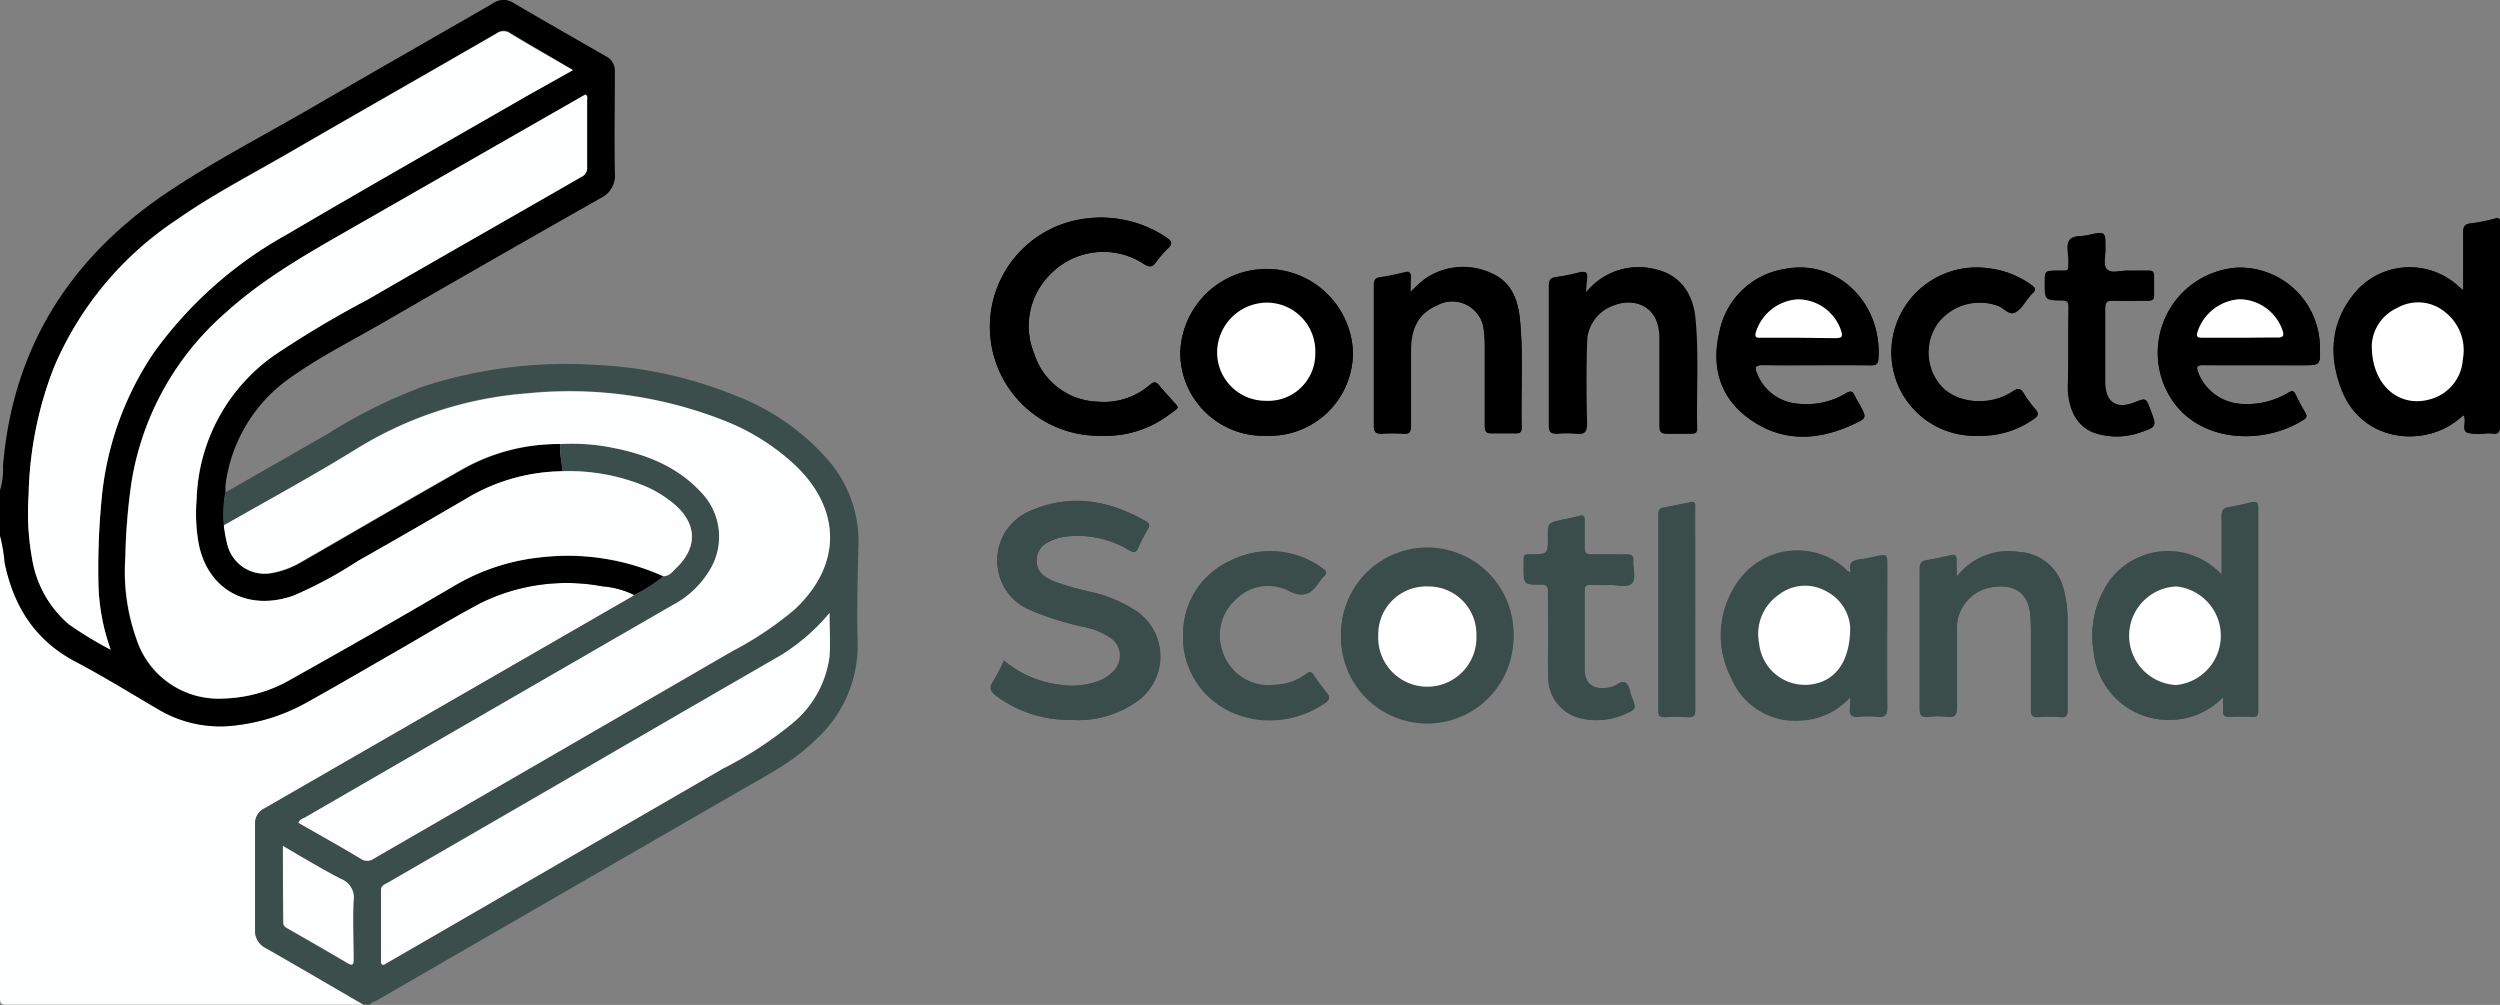 <svg xmlns="http://www.w3.org/2000/svg" viewBox="0 0 249.81 100.42"><rect x="0" y="0" width="249.81" height="100.42" fill="#808080" stroke="none"/><defs><style>.cls-1{fill:#3b4d4b;}.cls-2{fill:#fdfefe;}.cls-3{fill:#3b4e4b;}.cls-4{fill:#fff;}</style></defs><g id="Layer_2" data-name="Layer 2"><g id="Layer_1-2" data-name="Layer 1"><path class="cls-1" d="M222,57.4l-.45-.43a7.25,7.25,0,0,0-10.86,1.2,9.65,9.65,0,0,0-1.47,7.06,7.51,7.51,0,0,0,7.7,6.7,7.38,7.38,0,0,0,5.22-2.27c0,.59,0,1,0,1.34s.07.66.58.63a22.64,22.64,0,0,1,2.33,0c.5,0,.6-.17.6-.62q0-10.14,0-20.29c0-.58-.23-.63-.7-.52-.72.17-1.45.35-2.19.46-.58.08-.78.31-.76.91C222,53.44,222,55.32,222,57.4Z"></path><path d="M246.14,29c-.34-.27-.53-.42-.71-.58a7.18,7.18,0,0,0-9.86.52c-2.64,2.94-3,6.38-1.6,10,2,5.16,7.93,5.71,11.33,3.24.3-.22.58-.46.88-.69.31.62-.23,1.45.35,1.74a4.5,4.5,0,0,0,1.81.08,4.85,4.85,0,0,1,.66,0c.69.11.82-.21.81-.84,0-6.59,0-13.19,0-19.78,0-.14,0-.28,0-.41,0-.39-.06-.55-.5-.44a16,16,0,0,1-2.44.49c-.64.07-.74.36-.73.92C246.16,25.1,246.14,27,246.14,29Z"></path><path class="cls-1" d="M100.32,66a18.83,18.83,0,0,1-1.1,2.1c-.42.64-.25,1,.31,1.43A12.12,12.12,0,0,0,107,71.93a10.14,10.14,0,0,0,7-2.13,5.5,5.5,0,0,0-.28-8.64,13.47,13.47,0,0,0-4.62-2,28.37,28.37,0,0,1-3.83-1.1c-.92-.4-1.72-.94-1.67-2.12s.84-1.68,1.79-2.05a3.82,3.82,0,0,1,.88-.24A9.9,9.9,0,0,1,112.86,55c.44.25.66.25.87-.24.29-.65.62-1.29,1-1.92.18-.34.15-.54-.2-.74C110.86,50,107.05,49.3,103.06,51a5.36,5.36,0,0,0-3.29,6.14,5.28,5.28,0,0,0,3.3,3.88,28.17,28.17,0,0,0,5.22,1.62A7.22,7.22,0,0,1,111,63.77a2.15,2.15,0,0,1,.32,3.22,3.92,3.92,0,0,1-1.42,1,7.68,7.68,0,0,1-4.16.41A10.65,10.65,0,0,1,100.32,66Z"></path><path class="cls-1" d="M184.88,69.67a10.08,10.08,0,0,1,0,1.14c-.08.63.12.9.81.83a10.16,10.16,0,0,1,1.91,0c.73.07,1-.13,1-.92-.05-4.71,0-9.42,0-14.13,0-1.17,0-1.16-1.13-.93-.46.09-.91.22-1.38.27-.79.08-1.45.25-1.11,1.3-.35,0-.45-.26-.61-.39a7.22,7.22,0,0,0-10.42,1,9.23,9.23,0,0,0-.91,10,6.88,6.88,0,0,0,6.88,4.17A7,7,0,0,0,184.88,69.67Z"></path><path d="M110,43.54a10.55,10.55,0,0,0,6.84-2.12c1.14-.84,1-.6.18-1.55-.38-.44-.79-.85-1.15-1.31s-.56-.46-1-.08a7,7,0,0,1-5.17,1.66,6.87,6.87,0,0,1-6.36-4.8,7.26,7.26,0,0,1,1.55-7.87,7.39,7.39,0,0,1,9.43-1.08c.54.34.84.31,1.2-.2a10.41,10.41,0,0,1,1.2-1.38c.48-.46.36-.73-.15-1.07a11.73,11.73,0,0,0-8.15-1.89A10.89,10.89,0,0,0,110,43.54Z"></path><path d="M181.45,36.49c1.83,0,3.66,0,5.49,0,.47,0,.71-.1.75-.62.42-5.63-4.16-10-9.33-9a7.89,7.89,0,0,0-6.53,6.2c-.82,3.38-.09,6.46,2.78,8.63,3.32,2.5,6.95,2.38,10.6.68,1.33-.61,1.31-.65.65-1.89-.19-.34-.39-.67-.55-1s-.38-.48-.8-.23a7.65,7.65,0,0,1-4.87,1.07,4.74,4.74,0,0,1-4.06-3c-.25-.58-.26-.88.55-.86C177.9,36.52,179.68,36.49,181.45,36.49Z"></path><path d="M225.55,36.49h4.5c1.82,0,1.82,0,1.76-1.85a8,8,0,0,0-8.25-7.9,8.52,8.52,0,0,0-6.73,12.89c2.93,4.84,9.65,4.77,13.42,2.26.28-.19.26-.37.12-.63-.33-.57-.66-1.15-.94-1.76s-.43-.46-.87-.21a8,8,0,0,1-4.7,1.06,4.93,4.93,0,0,1-4.22-3.15c-.2-.57-.1-.73.51-.72C222,36.5,223.75,36.49,225.55,36.49Z"></path><path class="cls-1" d="M134,63.4a8.62,8.62,0,1,0,8.68-8.34A8.44,8.44,0,0,0,134,63.4Z"></path><path d="M126.56,43.54a8.32,8.32,0,0,0,8.63-8.32,8.63,8.63,0,0,0-17.25,0A8.3,8.3,0,0,0,126.56,43.54Z"></path><path d="M158.49,29.22c0-.65,0-1.06,0-1.46s-.12-.7-.66-.56a21,21,0,0,1-2.36.48c-.58.07-.71.33-.71.87,0,2.05,0,4.1,0,6.15,0,2.61,0,5.21,0,7.82,0,.62.17.85.8.8a11.19,11.19,0,0,1,1.92,0c.79.08,1-.19,1-1,0-2.69,0-5.38,0-8.06a3.93,3.93,0,0,1,2.6-3.73c1.91-.78,3.85-.09,4.45,1.59a4.72,4.72,0,0,1,.28,1.62c0,2.94,0,5.88,0,8.82,0,.56.13.8.73.76.8,0,1.61,0,2.42,0,.39,0,.53-.14.52-.53-.08-3.66.18-7.32-.17-11-.24-2.59-1.65-4.38-3.93-4.88A6.69,6.69,0,0,0,158.49,29.22Z"></path><path d="M140.94,29.19c0-.63,0-1.09,0-1.55s-.14-.56-.57-.45c-.81.19-1.62.38-2.44.49-.55.08-.66.33-.66.83,0,4.68,0,9.36,0,14,0,.56.11.81.73.77a15.57,15.57,0,0,1,2.16,0c.63,0,.8-.17.79-.79,0-2.52,0-5.05,0-7.57,0-2,.68-3.59,2.63-4.41a3.16,3.16,0,0,1,4.71,2.66,8.92,8.92,0,0,1,.08,1.16c0,2.74,0,5.49,0,8.23,0,.53.13.75.69.72.81,0,1.61,0,2.42,0,.43,0,.58-.14.57-.57-.08-3.57.18-7.15-.16-10.71-.18-2-.83-3.8-2.8-4.68a6.67,6.67,0,0,0-6.73.56A12.56,12.56,0,0,0,140.94,29.19Z"></path><path class="cls-1" d="M195.52,57.64c0-.72,0-1.19,0-1.65s-.15-.58-.58-.48c-.78.17-1.56.36-2.35.48-.58.09-.75.33-.74.92q0,6.95,0,13.89c0,.61.1.91.8.84a10.16,10.16,0,0,1,1.91,0c.72.07,1-.12,1-.92,0-2.55,0-5.1,0-7.65a4.13,4.13,0,0,1,2.93-4.26c2.73-.7,4.36.42,4.43,3,0,.55.05,1.11.05,1.66,0,2.49,0,5,0,7.48,0,.5.08.76.68.72a15.23,15.23,0,0,1,2.24,0c.61.05.72-.19.72-.75,0-2.94,0-5.87,0-8.81a11.47,11.47,0,0,0-.41-3.29,4.81,4.81,0,0,0-4.44-3.64A6.51,6.51,0,0,0,195.52,57.64Z"></path><path class="cls-1" d="M118.23,63.48a7.41,7.41,0,0,0,.31,2.39c1.76,5.95,8.86,7.77,13.85,4.37.53-.36.55-.62.15-1.08a20.07,20.07,0,0,1-1.23-1.68c-.22-.31-.38-.48-.77-.17a5.4,5.4,0,0,1-3.08,1.1,4.85,4.85,0,0,1-5.37-3.59,4.79,4.79,0,0,1,1.4-4.94,4.51,4.51,0,0,1,5.24-.91c1.66.86,2.38.26,3.18-.94a2.22,2.22,0,0,1,.37-.44c.32-.28.33-.49-.05-.76A8.79,8.79,0,0,0,123,56,8,8,0,0,0,118.23,63.48Z"></path><path d="M197.67,43.54a9,9,0,0,0,5.53-1.64c.45-.3.61-.55.2-1a10.69,10.69,0,0,1-1.13-1.54c-.32-.53-.56-.6-1.12-.22-2.31,1.54-5.7,1.2-7.25-.66a5.06,5.06,0,0,1-.25-6.17,5.28,5.28,0,0,1,6-1.74c.6.19,1.08,1,1.72.66s.91-.95,1.34-1.45a3.34,3.34,0,0,1,.38-.45c.45-.37.25-.62-.13-.88a9,9,0,0,0-4.22-1.62A8.51,8.51,0,0,0,189,34.89,8.33,8.33,0,0,0,197.67,43.54Z"></path><path class="cls-1" d="M154.7,63.31h0c0,1.41-.06,2.83,0,4.24a4.17,4.17,0,0,0,3.14,4.19,6.93,6.93,0,0,0,4.4-.35c1.27-.55,1.27-.55.77-1.82-.19-.46-.25-1.09-.58-1.35s-.9.28-1.38.41c-1.65.43-2.7-.19-2.73-1.75,0-2.64,0-5.27,0-7.9,0-.45.17-.57.58-.55.64,0,1.28,0,1.92,0s1.77.34,2.23-.17.08-1.48.14-2.25c0-.47-.14-.62-.61-.61-1.16,0-2.33,0-3.49,0-.64,0-.81-.19-.77-.8,0-.88,0-1.77,0-2.66,0-.36-.1-.5-.49-.4-.56.15-1.13.27-1.7.38-1.47.32-1.47.31-1.47,1.77,0,1.67,0,1.67-1.69,1.7h-.25c-.36,0-.5.14-.48.49s0,.55,0,.83c0,1.68,0,1.7,1.68,1.69.57,0,.77.14.75.74C154.67,60.54,154.7,61.93,154.7,63.31Z"></path><path d="M206.68,34.72c0,1.33,0,2.66,0,4,.05,2.42,1.11,4.13,2.95,4.62a7,7,0,0,0,4.09-.08c1.84-.61,1.83-.62,1.14-2.4-.42-1.1-.42-1.1-1.49-.67-1.91.75-3,0-3-2.07,0-2.41,0-4.82,0-7.23,0-.63.12-.88.81-.85,1.16.06,2.33,0,3.49,0,.43,0,.61-.11.58-.56,0-.64,0-1.28,0-1.91,0-.39-.13-.55-.53-.53q-1.08,0-2.16,0c-.69,0-1.58.29-2-.12s-.15-1.37-.16-2.07c0-1.76,0-1.76-1.76-1.35-.61.14-1.44,0-1.78.48s-.1,1.29-.12,1.95c0,1.26.16,1.1-1.1,1.11s-1.26,0-1.26,1.2c0,1.72,0,1.75,1.75,1.77.55,0,.63.24.62.7C206.67,32.06,206.68,33.39,206.68,34.72Z"></path><path class="cls-1" d="M169.39,60.93V50.79c0-.34.1-.76-.52-.62-.89.2-1.78.37-2.68.55-.36.07-.47.26-.47.63q0,9.85,0,19.69c0,.49.17.61.62.59a22.64,22.64,0,0,1,2.33,0c.6,0,.74-.16.73-.74C169.38,67.57,169.39,64.25,169.39,60.93Z"></path><path class="cls-2" d="M36.32,100.4q-17.82,0-35.64,0c-.57,0-.68-.11-.68-.68Q0,76.61,0,53.5a16.62,16.62,0,0,1,.46,2.72c.88,4.32,3,7.72,7,9.85,2.84,1.49,5.58,3.19,8.35,4.81a12.09,12.09,0,0,0,6.91,1.68,19,19,0,0,0,8.11-2.48c3.1-1.72,6.16-3.52,9.23-5.28,2.64-1.52,5.24-3.1,7.93-4.53a19.42,19.42,0,0,1,12.21-1.68,8.62,8.62,0,0,1,3.17.87.69.69,0,0,1-.13.11L26.42,80.81a1.64,1.64,0,0,0-.92,1.54c0,3.52,0,7,0,10.55a1.9,1.9,0,0,0,1.08,1.86C29.84,96.62,33.07,98.52,36.32,100.4Z"></path><path d="M63.38,59.46a8.62,8.62,0,0,0-3.17-.87A19.42,19.42,0,0,0,48,60.27c-2.69,1.43-5.29,3-7.93,4.53-3.07,1.76-6.13,3.56-9.23,5.28a19,19,0,0,1-8.11,2.48,12.09,12.09,0,0,1-6.91-1.68c-2.77-1.62-5.51-3.32-8.35-4.81-4-2.13-6.11-5.53-7-9.85A16.62,16.62,0,0,0,0,53.5V49A7.14,7.14,0,0,0,.3,46.58C1.27,34.75,7,25.75,16.74,19.21c4.68-3.13,9.68-5.71,14.54-8.53,6-3.48,12-6.89,18-10.36a1.8,1.8,0,0,1,2.07,0c3.06,1.79,6.14,3.55,9.21,5.31a1.6,1.6,0,0,1,.88,1.48c0,3.38-.06,6.77,0,10.14A2.51,2.51,0,0,1,60,19.81Q49.16,25.95,38.42,32.16c-3.07,1.78-6.25,3.38-9.16,5.41a15.47,15.47,0,0,0-6.72,10.82,7.56,7.56,0,0,0,0,.83,12,12,0,0,0-.14,3.28,15.23,15.23,0,0,0,.32,1.79,3.83,3.83,0,0,0,4.44,3,8.91,8.91,0,0,0,2.79-1c5.45-3.13,10.86-6.31,16.33-9.4A19.46,19.46,0,0,1,56,44.37c-.17.92.23,1.81.14,2.72a19.09,19.09,0,0,0-9,2.42c-3.78,2.21-7.56,4.4-11.37,6.55a41.93,41.93,0,0,1-6.43,3.46c-4.54,1.6-8.52-.55-9.46-5.11a17.15,17.15,0,0,1-.22-4.53A18.25,18.25,0,0,1,27.41,35.5a102.23,102.23,0,0,1,9.34-5.57C43.84,25.82,51,21.76,58.08,17.69a1,1,0,0,0,.6-1.05c0-2.19,0-4.38,0-6.57,0-.2.09-.44-.15-.63l-.35.19L36,22.32c-4.66,2.68-9.37,5.26-13.41,8.89a28.42,28.42,0,0,0-9.47,17,59.86,59.86,0,0,0-.61,7.44,20.16,20.16,0,0,0,1.12,8.25,8.62,8.62,0,0,0,8.7,5.91,14.17,14.17,0,0,0,6.87-2q8.11-4.56,16.15-9.25a21.26,21.26,0,0,1,8.68-2.86,23.34,23.34,0,0,1,12.25,1.9A15.06,15.06,0,0,1,63.38,59.46ZM11.06,64.92a21.08,21.08,0,0,1-1.22-6.27,71.69,71.69,0,0,1,.29-8.54,31.2,31.2,0,0,1,5.23-14.86A40.63,40.63,0,0,1,28.67,23.41c8.06-4.72,16.17-9.33,24.26-14L57.25,7C55.07,5.68,53,4.51,51,3.29a1.13,1.13,0,0,0-1.34,0c-6.91,4-13.84,7.93-20.74,11.93-3.78,2.19-7.68,4.2-11.27,6.72A33.24,33.24,0,0,0,5.39,36.71,37.09,37.09,0,0,0,2.86,49.5a25.38,25.38,0,0,0,.33,6.21,10.91,10.91,0,0,0,3.7,6.68A38,38,0,0,0,11.06,64.92Z"></path><path class="cls-3" d="M22.36,52.5a12,12,0,0,1,.14-3.28l10.24-5.86a51.51,51.51,0,0,1,9.49-4.72,46.29,46.29,0,0,1,17.29-2.18,42.15,42.15,0,0,1,14,3.08,23.33,23.33,0,0,1,9.35,6.57,12.45,12.45,0,0,1,2.91,8.44c-.08,3.24-.17,6.48-.08,9.71a12.7,12.7,0,0,1-4.21,9.67c-2.15,2.14-4.82,3.52-7.4,5L37.59,100c-.2.12-.48.12-.6.37h-.67c-3.25-1.88-6.48-3.78-9.75-5.64a1.9,1.9,0,0,1-1.08-1.86c0-3.52,0-7,0-10.55a1.64,1.64,0,0,1,.92-1.54L63.25,59.57a.69.69,0,0,0,.13-.11,15.06,15.06,0,0,0,2.93-1.88c.59,0,.91-.48,1.27-.83,2.15-2.06,2.07-4.43-.2-6.37a11.75,11.75,0,0,0-2.73-1.72,19.83,19.83,0,0,0-8.5-1.57c.09-.91-.31-1.8-.14-2.72a20.45,20.45,0,0,1,4.88.31c3.52.65,6.76,1.84,9.27,4.58a6.38,6.38,0,0,1,1,7.37,9.43,9.43,0,0,1-3.9,3.84Q48.88,71.09,30.52,81.67c-.24.14-.58.19-.69.56C31.9,83.42,34,84.58,36,85.8a1.13,1.13,0,0,0,1.34,0q17.9-10.37,35.82-20.7a33.39,33.39,0,0,0,6.2-4.15c4.67-4.35,4.75-9.87.17-14.32A22.22,22.22,0,0,0,72.29,42a42.09,42.09,0,0,0-19.56-2.73,38,38,0,0,0-17.06,5.52C31.31,47.51,26.8,50,22.36,52.5Zm60.53,8.75A19.89,19.89,0,0,1,78,65.49q-11.24,6.54-22.5,13L38.76,88.18c-.29.17-.66.26-.66.74,0,2.39,0,4.77,0,7.15,0,.33.15.39.42.23s.38-.23.57-.34L72.23,76.8a37.62,37.62,0,0,0,6.88-4.48,10.37,10.37,0,0,0,3.76-6.72C83,64.22,82.89,62.83,82.89,61.25ZM28.27,84.53c0,2.66,0,5.17,0,7.68,0,.3.18.43.41.56,2,1.15,4,2.29,6,3.47.61.36.61.05.61-.42,0-1.94-.08-3.88,0-5.81a2,2,0,0,0-1.25-2.18C32.15,86.84,30.3,85.7,28.27,84.53Z"></path><path class="cls-1" d="M222,57.4c0-2.08,0-4,0-5.83,0-.6.18-.83.76-.91.74-.11,1.47-.29,2.19-.46.47-.11.71-.06.7.52q0,10.16,0,20.29c0,.45-.1.65-.6.62a22.64,22.64,0,0,0-2.33,0c-.51,0-.61-.19-.58-.63s0-.75,0-1.34a7.38,7.38,0,0,1-5.22,2.27,7.51,7.51,0,0,1-7.7-6.7,9.65,9.65,0,0,1,1.47-7.06A7.25,7.25,0,0,1,221.51,57Zm-4.5,1.2a4.95,4.95,0,1,0,4.5,4.87A4.63,4.63,0,0,0,217.46,58.6Z"></path><path d="M246.14,29c0-2.05,0-3.9,0-5.75,0-.56.09-.85.73-.92a16,16,0,0,0,2.44-.49c.44-.11.54.05.5.44,0,.13,0,.27,0,.41,0,6.59,0,13.19,0,19.78,0,.63-.12,1-.81.84a4.85,4.85,0,0,0-.66,0,4.5,4.5,0,0,1-1.81-.08c-.58-.29,0-1.12-.35-1.74-.3.23-.58.47-.88.69C241.9,44.65,236,44.1,234,38.94c-1.4-3.62-1-7.06,1.6-10a7.18,7.18,0,0,1,9.86-.52C245.61,28.58,245.8,28.73,246.14,29ZM237,34.42c0,4.09,2.8,6.4,5.89,5.49a4.42,4.42,0,0,0,3.21-4,4.83,4.83,0,0,0-1.81-4.72,4.21,4.21,0,0,0-4.77-.38A4.32,4.32,0,0,0,237,34.42Z"></path><path class="cls-1" d="M100.32,66a10.65,10.65,0,0,0,5.46,2.4,7.68,7.68,0,0,0,4.16-.41,3.92,3.92,0,0,0,1.42-1,2.15,2.15,0,0,0-.32-3.22,7.22,7.22,0,0,0-2.75-1.13A28.17,28.17,0,0,1,103.07,61a5.28,5.28,0,0,1-3.3-3.88A5.36,5.36,0,0,1,103.06,51c4-1.7,7.8-1,11.44,1.09.35.2.38.4.2.74-.35.63-.68,1.27-1,1.92-.21.49-.43.49-.87.24a9.9,9.9,0,0,0-6.62-1.33,3.82,3.82,0,0,0-.88.24c-1,.37-1.74.9-1.79,2.05s.75,1.72,1.67,2.12a28.37,28.37,0,0,0,3.83,1.1,13.47,13.47,0,0,1,4.62,2A5.5,5.5,0,0,1,114,69.8a10.14,10.14,0,0,1-7,2.13,12.12,12.12,0,0,1-7.45-2.41c-.56-.43-.73-.79-.31-1.43A18.83,18.83,0,0,0,100.32,66Z"></path><path class="cls-1" d="M184.88,69.67a7,7,0,0,1-5,2.26A6.88,6.88,0,0,1,173,67.76a9.23,9.23,0,0,1,.91-10,7.22,7.22,0,0,1,10.42-1c.16.13.26.36.61.39-.34-1,.32-1.22,1.11-1.3.47-.05.92-.18,1.38-.27,1.13-.23,1.13-.24,1.13.93,0,4.71,0,9.42,0,14.13,0,.79-.24,1-1,.92a10.16,10.16,0,0,0-1.91,0c-.69.07-.89-.2-.81-.83A10.08,10.08,0,0,0,184.88,69.67Zm0-7a4.37,4.37,0,0,0-2.34-3.54,4.29,4.29,0,0,0-4.79.27,4.76,4.76,0,0,0-2,4.89,4.6,4.6,0,0,0,5.72,4C183.54,67.8,184.88,65.92,184.88,62.7Z"></path><path d="M110,43.54a10.89,10.89,0,0,1-1.58-21.69,11.73,11.73,0,0,1,8.15,1.89c.51.34.63.61.15,1.07a10.41,10.41,0,0,0-1.2,1.38c-.36.51-.66.54-1.2.2a7.39,7.39,0,0,0-9.43,1.08,7.26,7.26,0,0,0-1.55,7.87,6.87,6.87,0,0,0,6.36,4.8,7,7,0,0,0,5.17-1.66c.44-.38.68-.32,1,.08s.77.87,1.15,1.31c.82,1,1,.71-.18,1.55A10.55,10.55,0,0,1,110,43.54Z"></path><path d="M181.45,36.49c-1.77,0-3.55,0-5.32,0-.81,0-.8.28-.55.86a4.74,4.74,0,0,0,4.06,3,7.65,7.65,0,0,0,4.87-1.07c.42-.25.61-.19.8.23s.36.68.55,1c.66,1.24.68,1.28-.65,1.89-3.65,1.7-7.28,1.82-10.6-.68-2.87-2.17-3.6-5.25-2.78-8.63a7.89,7.89,0,0,1,6.53-6.2c5.17-1.06,9.75,3.35,9.33,9,0,.52-.28.63-.75.62C185.11,36.47,183.28,36.49,181.45,36.49Zm-1.77-2.74h3.58c.89,0,.94-.09.62-1a4.57,4.57,0,0,0-4.27-2.88,4.68,4.68,0,0,0-4.16,3.3c-.15.54.11.54.49.54Z"></path><path d="M225.55,36.49c-1.8,0-3.6,0-5.4,0-.61,0-.71.15-.51.72a4.93,4.93,0,0,0,4.22,3.15,8,8,0,0,0,4.7-1.06c.44-.25.65-.27.87.21s.61,1.19.94,1.76c.14.26.16.44-.12.63-3.77,2.51-10.49,2.58-13.42-2.26a8.52,8.52,0,0,1,6.73-12.89,8,8,0,0,1,8.25,7.9c.06,1.85.06,1.85-1.76,1.85Zm-1.71-2.74c1.21,0,2.43,0,3.65,0,.72,0,.78-.23.55-.83a4.61,4.61,0,0,0-4.26-3,4.74,4.74,0,0,0-4.17,3.18c-.19.55-.06.68.48.67C221.34,33.73,222.59,33.75,223.84,33.75Z"></path><path class="cls-1" d="M134,63.4a8.62,8.62,0,1,1,8.29,8.54A8.48,8.48,0,0,1,134,63.4Zm8.65-4.8a4.79,4.79,0,0,0-4.93,4.85,4.91,4.91,0,1,0,9.81.08A4.79,4.79,0,0,0,142.65,58.6Z"></path><path d="M126.56,43.54a8.3,8.3,0,0,1-8.62-8.33,8.63,8.63,0,0,1,17.25,0A8.32,8.32,0,0,1,126.56,43.54Zm4.87-8.3a4.85,4.85,0,0,0-4.87-5,5,5,0,0,0-4.94,4.91,4.84,4.84,0,0,0,4.89,4.9A4.7,4.7,0,0,0,131.43,35.24Z"></path><path d="M158.49,29.22a6.69,6.69,0,0,1,7-2.29c2.28.5,3.69,2.29,3.93,4.88.35,3.65.09,7.31.17,11,0,.39-.13.54-.52.53-.81,0-1.62,0-2.42,0-.6,0-.73-.2-.73-.76,0-2.94,0-5.88,0-8.82a4.72,4.72,0,0,0-.28-1.62c-.6-1.68-2.54-2.37-4.45-1.59a3.93,3.93,0,0,0-2.6,3.73c-.08,2.68-.07,5.37,0,8.06,0,.81-.23,1.08-1,1a11.19,11.19,0,0,0-1.92,0c-.63,0-.8-.18-.8-.8,0-2.61,0-5.21,0-7.82,0-2.05,0-4.1,0-6.15,0-.54.13-.8.71-.87a21,21,0,0,0,2.36-.48c.54-.14.7,0,.66.56S158.49,28.57,158.49,29.22Z"></path><path d="M140.94,29.19a12.56,12.56,0,0,1,1.41-1.28,6.67,6.67,0,0,1,6.73-.56c2,.88,2.62,2.71,2.8,4.68.34,3.56.08,7.14.16,10.71,0,.43-.14.59-.57.57-.81,0-1.61,0-2.42,0-.56,0-.69-.19-.69-.72,0-2.74,0-5.49,0-8.23a8.92,8.92,0,0,0-.08-1.16,3.16,3.16,0,0,0-4.71-2.66C141.63,31.37,141,33,141,35c0,2.52,0,5,0,7.57,0,.62-.16.84-.79.79a15.57,15.57,0,0,0-2.16,0c-.62,0-.73-.21-.73-.77,0-4.68,0-9.36,0-14,0-.5.11-.75.66-.83.82-.11,1.63-.3,2.44-.49.43-.11.6,0,.57.45S140.94,28.56,140.94,29.19Z"></path><path class="cls-1" d="M195.52,57.64a6.51,6.51,0,0,1,6.2-2.5,4.81,4.81,0,0,1,4.44,3.64,11.47,11.47,0,0,1,.41,3.29c0,2.94,0,5.87,0,8.81,0,.56-.11.8-.72.75a15.23,15.23,0,0,0-2.24,0c-.6,0-.69-.22-.68-.72,0-2.49,0-5,0-7.48,0-.55,0-1.11-.05-1.66-.07-2.56-1.7-3.68-4.43-3a4.13,4.13,0,0,0-2.93,4.26c0,2.55,0,5.1,0,7.65,0,.8-.25,1-1,.92a10.16,10.16,0,0,0-1.91,0c-.7.07-.81-.23-.8-.84q0-6.94,0-13.89c0-.59.16-.83.74-.92.79-.12,1.57-.31,2.35-.48.43-.1.62,0,.58.48S195.52,56.92,195.52,57.64Z"></path><path class="cls-1" d="M118.23,63.48A8,8,0,0,1,123,56a8.79,8.79,0,0,1,9.2.88c.38.27.37.48.05.76a2.22,2.22,0,0,0-.37.44c-.8,1.2-1.52,1.8-3.18.94a4.51,4.51,0,0,0-5.24.91,4.79,4.79,0,0,0-1.4,4.94,4.85,4.85,0,0,0,5.37,3.59,5.4,5.4,0,0,0,3.08-1.1c.39-.31.55-.14.77.17a20.07,20.07,0,0,0,1.23,1.68c.4.46.38.72-.15,1.08-5,3.4-12.09,1.58-13.85-4.37A7.41,7.41,0,0,1,118.23,63.48Z"></path><path d="M197.67,43.54A8.33,8.33,0,0,1,189,34.89a8.51,8.51,0,0,1,9.68-8.09,9,9,0,0,1,4.22,1.62c.38.26.58.51.13.88a3.34,3.34,0,0,0-.38.45c-.43.5-.79,1.16-1.34,1.45s-1.12-.47-1.72-.66a5.28,5.28,0,0,0-6,1.74,5.06,5.06,0,0,0,.25,6.17c1.55,1.86,4.94,2.2,7.25.66.56-.38.8-.31,1.12.22a10.69,10.69,0,0,0,1.13,1.54c.41.48.25.73-.2,1A9,9,0,0,1,197.67,43.54Z"></path><path class="cls-1" d="M154.7,63.31c0-1.38,0-2.77,0-4.15,0-.6-.18-.74-.75-.74-1.68,0-1.68,0-1.68-1.69,0-.28,0-.55,0-.83s.12-.52.48-.49H153c1.69,0,1.69,0,1.69-1.7,0-1.46,0-1.45,1.47-1.77.57-.11,1.14-.23,1.7-.38.39-.1.5,0,.49.4,0,.89,0,1.78,0,2.66,0,.61.13.83.77.8,1.16-.05,2.33,0,3.49,0,.47,0,.65.14.61.61-.06.77.31,1.76-.14,2.25s-1.47.13-2.23.17-1.28,0-1.92,0c-.41,0-.58.1-.58.55,0,2.63,0,5.26,0,7.9,0,1.56,1.08,2.18,2.73,1.75.48-.13.94-.74,1.38-.41s.39.89.58,1.35c.5,1.27.5,1.27-.77,1.82a6.93,6.93,0,0,1-4.4.35,4.17,4.17,0,0,1-3.14-4.19c-.08-1.41,0-2.83,0-4.24Z"></path><path d="M206.68,34.72c0-1.33,0-2.66,0-4,0-.46-.07-.69-.62-.7-1.75,0-1.75-.05-1.75-1.77,0-1.2,0-1.19,1.26-1.2s1.07.15,1.1-1.11c0-.66-.25-1.46.12-1.95s1.17-.34,1.78-.48c1.75-.41,1.74-.41,1.76,1.35,0,.7-.31,1.61.16,2.07s1.32.1,2,.12,1.44,0,2.16,0c.4,0,.54.14.53.53,0,.63,0,1.27,0,1.91,0,.45-.15.57-.58.56-1.16,0-2.33,0-3.49,0-.69,0-.82.22-.81.85,0,2.41,0,4.82,0,7.23,0,2.06,1.13,2.82,3,2.07,1.07-.43,1.07-.43,1.49.67.69,1.78.7,1.79-1.14,2.4a7,7,0,0,1-4.09.08c-1.84-.49-2.9-2.2-2.95-4.62C206.66,37.38,206.68,36.05,206.68,34.72Z"></path><path class="cls-1" d="M169.39,60.93c0,3.32,0,6.64,0,10,0,.58-.13.78-.73.74a22.64,22.64,0,0,0-2.33,0c-.45,0-.62-.1-.62-.59q0-9.84,0-19.69c0-.37.11-.56.47-.63.9-.18,1.79-.35,2.68-.55.62-.14.52.28.52.62Z"></path><path class="cls-2" d="M56.15,47.09a19.83,19.83,0,0,1,8.5,1.57,11.75,11.75,0,0,1,2.73,1.72c2.27,1.94,2.35,4.31.2,6.37-.36.35-.68.81-1.27.83a23.34,23.34,0,0,0-12.25-1.9,21.26,21.26,0,0,0-8.68,2.86q-8,4.71-16.15,9.25a14.17,14.17,0,0,1-6.87,2,8.62,8.62,0,0,1-8.7-5.91,20.16,20.16,0,0,1-1.12-8.25,59.86,59.86,0,0,1,.61-7.44,28.42,28.42,0,0,1,9.47-17c4-3.63,8.75-6.21,13.41-8.89L58.16,9.63l.35-.19c.24.19.15.43.15.63,0,2.19,0,4.38,0,6.57a1,1,0,0,1-.6,1.05C51,21.76,43.84,25.82,36.75,29.93a102.23,102.23,0,0,0-9.34,5.57,18.25,18.25,0,0,0-7.77,14.38,17.15,17.15,0,0,0,.22,4.53c.94,4.56,4.92,6.71,9.46,5.11a41.93,41.93,0,0,0,6.43-3.46c3.81-2.15,7.59-4.34,11.37-6.55A19.09,19.09,0,0,1,56.15,47.09Z"></path><path class="cls-2" d="M22.36,52.5c4.44-2.54,9-5,13.31-7.67a38,38,0,0,1,17.06-5.52A42.09,42.09,0,0,1,72.29,42a22.22,22.22,0,0,1,7.27,4.58c4.58,4.45,4.5,10-.17,14.32a33.39,33.39,0,0,1-6.2,4.15Q55.28,75.44,37.37,85.79a1.13,1.13,0,0,1-1.34,0c-2.05-1.22-4.13-2.38-6.2-3.57.11-.37.45-.42.69-.56q18.34-10.61,36.69-21.2a9.43,9.43,0,0,0,3.9-3.84,6.38,6.38,0,0,0-1-7.37c-2.51-2.74-5.75-3.93-9.27-4.58A20.45,20.45,0,0,0,56,44.37a19.46,19.46,0,0,0-9.77,2.48c-5.47,3.09-10.88,6.27-16.33,9.4a8.91,8.91,0,0,1-2.79,1,3.83,3.83,0,0,1-4.44-3A15.23,15.23,0,0,1,22.36,52.5Z"></path><path class="cls-2" d="M11.06,64.92a38,38,0,0,1-4.17-2.53,10.91,10.91,0,0,1-3.7-6.68,25.38,25.38,0,0,1-.33-6.21A37.09,37.09,0,0,1,5.39,36.71,33.24,33.24,0,0,1,17.62,22c3.59-2.52,7.49-4.53,11.27-6.72,6.9-4,13.83-7.94,20.74-11.93a1.13,1.13,0,0,1,1.34,0c2,1.22,4.1,2.39,6.28,3.66L52.93,9.43c-8.09,4.65-16.2,9.26-24.26,14A40.63,40.63,0,0,0,15.36,35.25a31.2,31.2,0,0,0-5.23,14.86,71.69,71.69,0,0,0-.29,8.54A21.08,21.08,0,0,0,11.06,64.92Z"></path><path class="cls-2" d="M82.89,61.25c0,1.58.1,3,0,4.35a10.37,10.37,0,0,1-3.76,6.72,37.62,37.62,0,0,1-6.88,4.48L39.06,96c-.19.11-.39.22-.57.34s-.42.1-.42-.23c0-2.38,0-4.76,0-7.15,0-.48.37-.57.66-.74l16.69-9.65Q66.7,72,78,65.49A19.89,19.89,0,0,0,82.89,61.25Z"></path><path class="cls-2" d="M28.27,84.53c2,1.17,3.88,2.31,5.82,3.3A2,2,0,0,1,35.34,90c-.1,1.93,0,3.87,0,5.81,0,.47,0,.78-.61.42-2-1.18-4-2.32-6-3.47-.23-.13-.41-.26-.41-.56C28.28,89.7,28.27,87.19,28.27,84.53Z"></path><path class="cls-4" d="M217.46,58.6a4.95,4.95,0,0,1,0,9.85,4.93,4.93,0,0,1,0-9.85Z"></path><path class="cls-4" d="M237,34.42a4.32,4.32,0,0,1,2.52-3.64,4.21,4.21,0,0,1,4.77.38,4.83,4.83,0,0,1,1.81,4.72,4.42,4.42,0,0,1-3.21,4C239.77,40.82,236.93,38.51,237,34.42Z"></path><path class="cls-4" d="M184.88,62.7c0,3.22-1.34,5.1-3.38,5.59a4.6,4.6,0,0,1-5.72-4,4.76,4.76,0,0,1,2-4.89,4.29,4.29,0,0,1,4.79-.27A4.37,4.37,0,0,1,184.88,62.7Z"></path><path class="cls-4" d="M179.68,33.75h-3.74c-.38,0-.64,0-.49-.54a4.68,4.68,0,0,1,4.16-3.3,4.57,4.57,0,0,1,4.27,2.88c.32.87.27,1-.62,1Z"></path><path class="cls-4" d="M223.84,33.75c-1.25,0-2.5,0-3.75,0-.54,0-.67-.12-.48-.67a4.74,4.74,0,0,1,4.17-3.18,4.61,4.61,0,0,1,4.26,3c.23.6.17.85-.55.83C226.27,33.72,225.05,33.75,223.84,33.75Z"></path><path class="cls-4" d="M142.65,58.6a4.79,4.79,0,0,1,4.88,4.93,4.91,4.91,0,1,1-9.81-.08A4.79,4.79,0,0,1,142.65,58.6Z"></path><path class="cls-4" d="M131.43,35.24a4.7,4.7,0,0,1-4.92,4.81,4.84,4.84,0,0,1-4.89-4.9,5,5,0,0,1,4.94-4.91A4.85,4.85,0,0,1,131.43,35.24Z"></path></g></g></svg>